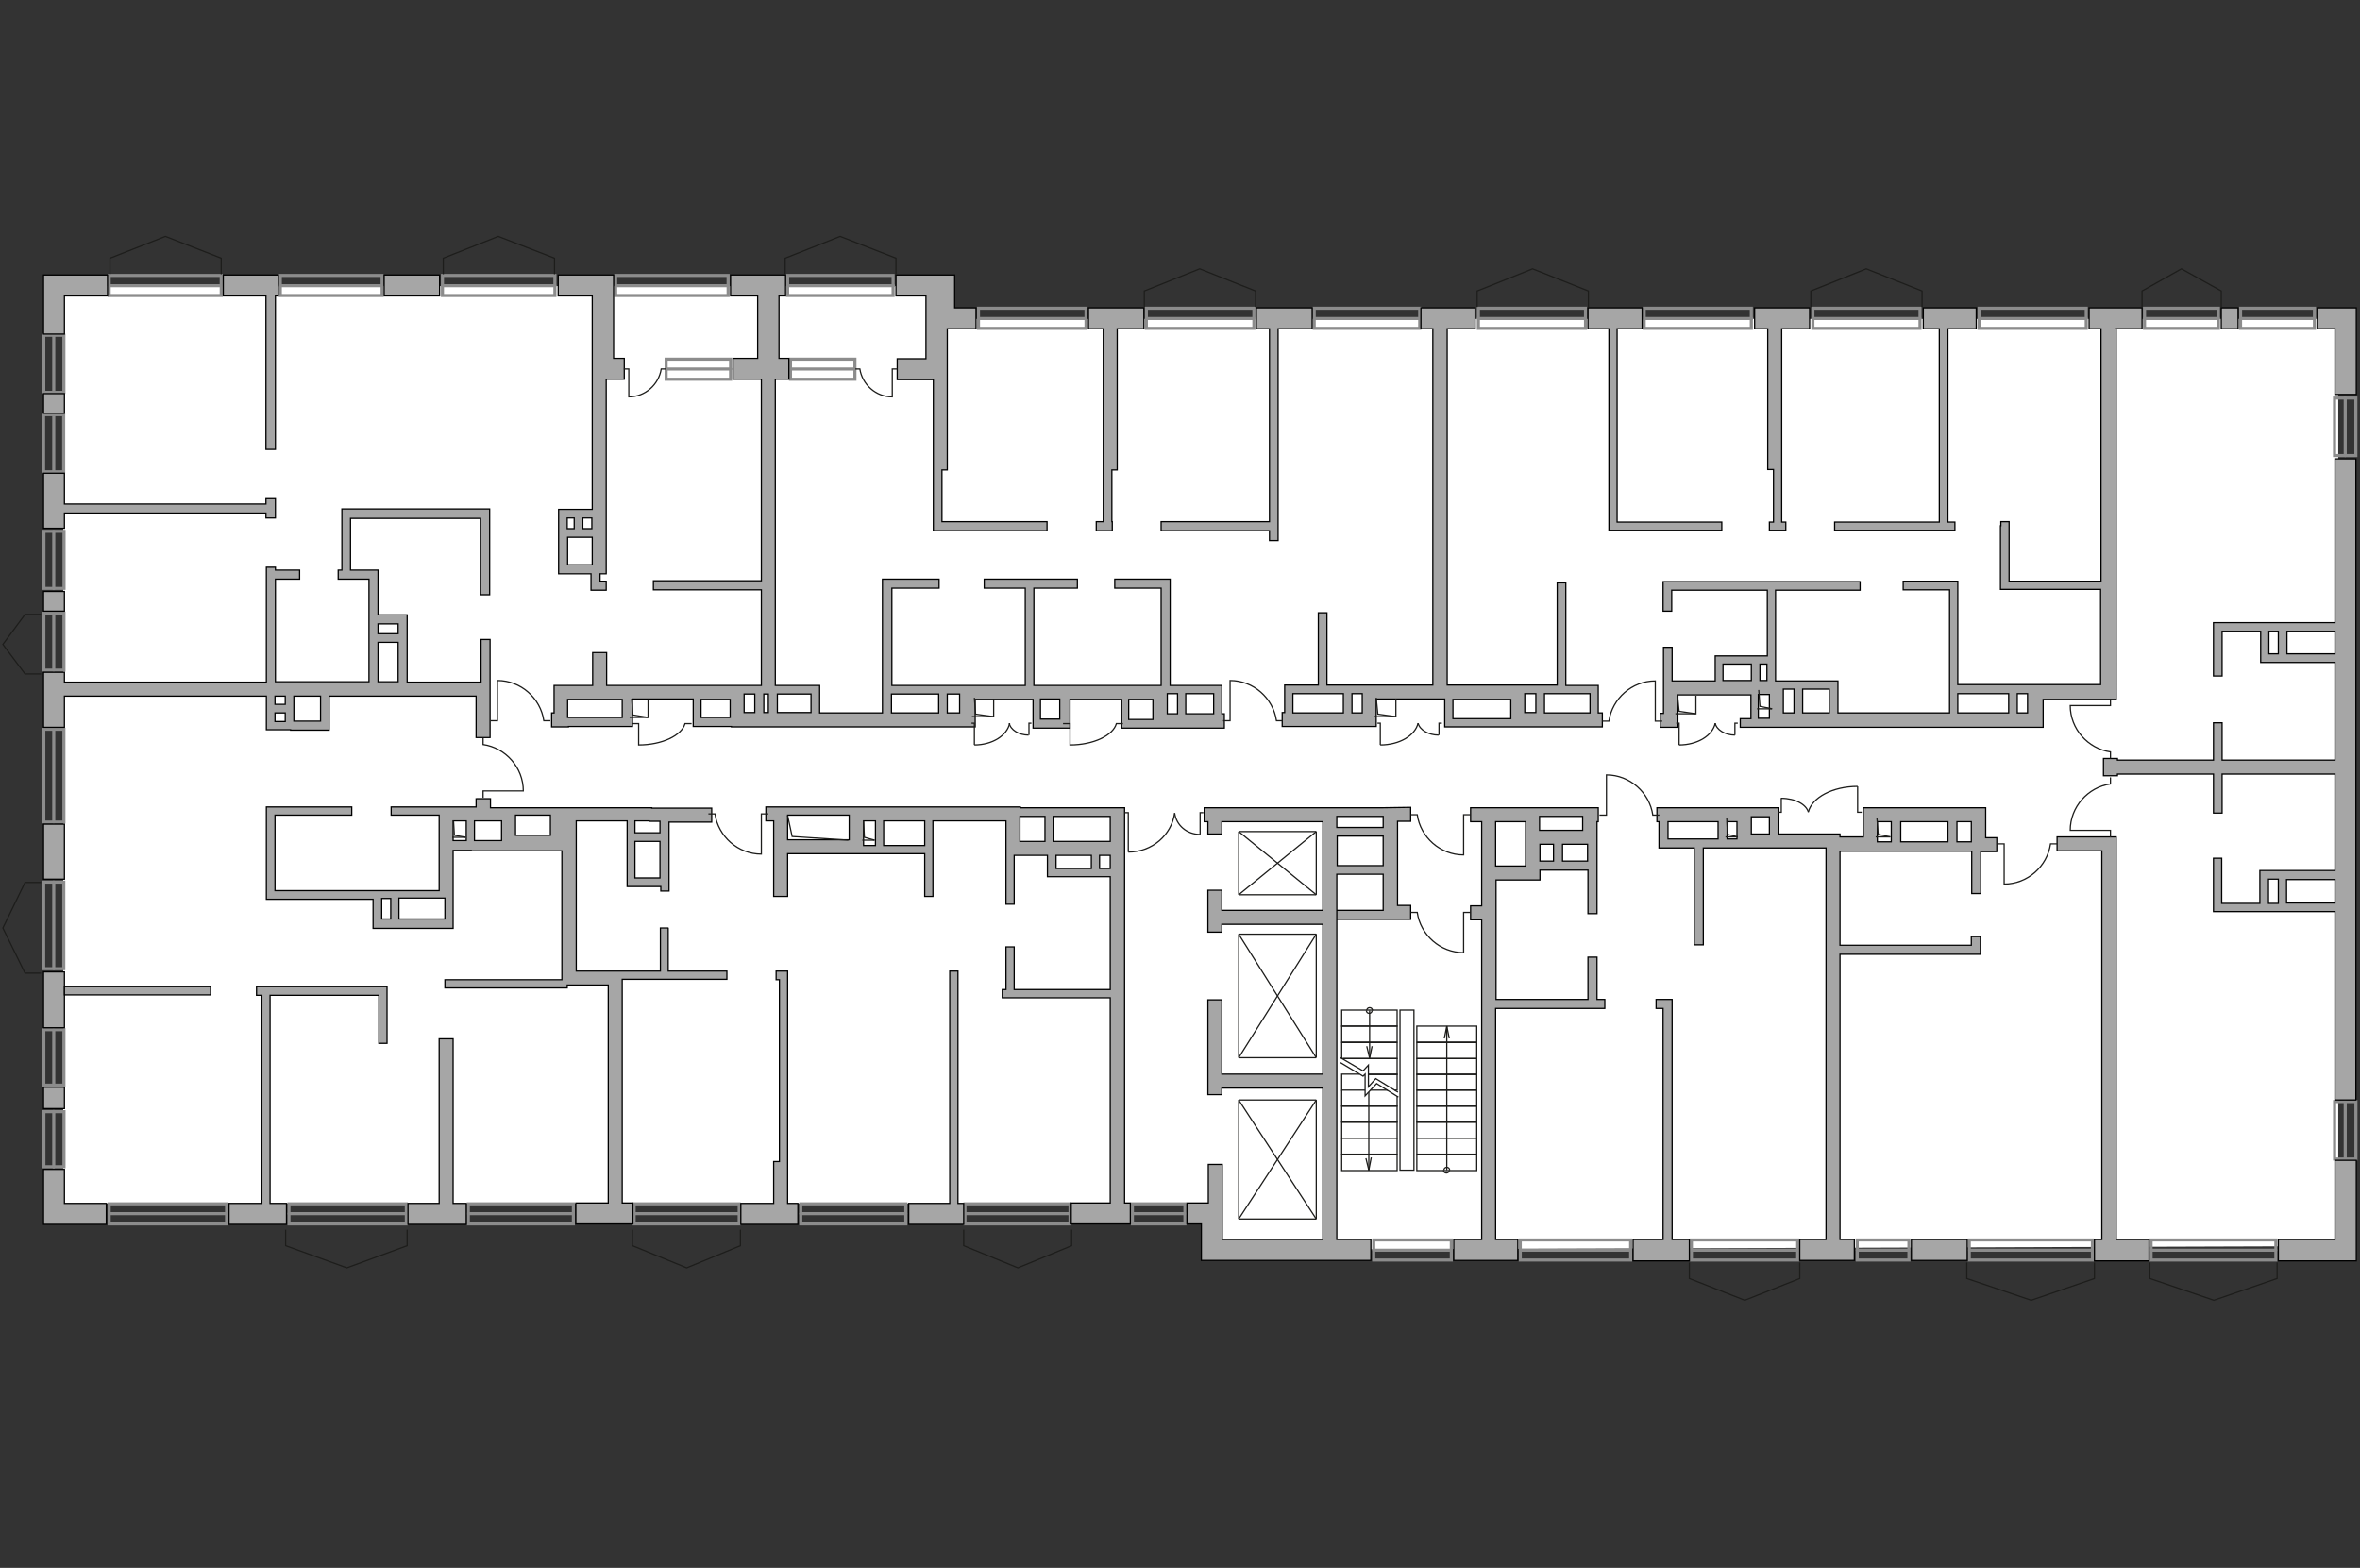 <?xml version="1.0" encoding="utf-8"?>
<!-- Generator: Adobe Illustrator 28.2.0, SVG Export Plug-In . SVG Version: 6.00 Build 0)  -->
<svg version="1.1" id="Слой_1" xmlns="http://www.w3.org/2000/svg" xmlns:xlink="http://www.w3.org/1999/xlink" x="0px" y="0px"
	 viewBox="0 0 575 382" style="enable-background:new 0 0 575 382;" xml:space="preserve">
<rect x="0" y="0" width="575" height="382" fill="#333333" stroke="none"/>
<style type="text/css">
	.st0{fill:#FFFFFF;}
	.st1{fill:none;stroke:#8C8C8C;stroke-width:0.75;stroke-linecap:round;stroke-miterlimit:10;}
	.st2{fill:#A6A6A6;stroke:#000000;stroke-width:0.3;stroke-miterlimit:22.926;}
	.st3{fill:none;stroke:#1D1D1B;stroke-width:0.3;stroke-miterlimit:22.926;}
</style>
<polygon id="bg" class="st0" points="569.7,77.7 230.3,77.7 230.3,69.7 15.4,69.7 15.4,293.2 292.6,293.2 297.3,304.5 569.7,303.6 
	"/>
<g id="windows">
	<g>
		<g>
			<rect x="70.4" y="293.3" class="st1" width="28.6" height="4.9"/>
			<line class="st1" x1="70.4" y1="295.7" x2="99" y2="295.7"/>
		</g>
		<g>
			<rect x="26.6" y="293.3" class="st1" width="28.6" height="4.9"/>
			<line class="st1" x1="26.6" y1="295.7" x2="55.2" y2="295.7"/>
		</g>
		<g>
			<rect x="26.6" y="67.1" class="st1" width="27.3" height="4.9"/>
			<line class="st1" x1="26.6" y1="69.6" x2="53.9" y2="69.6"/>
		</g>
		<g>
			<rect x="68.3" y="67.1" class="st1" width="24.8" height="4.9"/>
			<line class="st1" x1="68.3" y1="69.6" x2="93.1" y2="69.6"/>
		</g>
		<g>
			<rect x="107.8" y="67.1" class="st1" width="27.4" height="4.9"/>
			<line class="st1" x1="107.8" y1="69.6" x2="135.2" y2="69.6"/>
		</g>
		<g>
			<rect x="150" y="67.1" class="st1" width="27.4" height="4.9"/>
			<line class="st1" x1="150" y1="69.6" x2="177.4" y2="69.6"/>
		</g>
		<g>
			<rect x="162.3" y="87.5" class="st1" width="15.7" height="4.9"/>
			<line class="st1" x1="162.3" y1="89.9" x2="178" y2="89.9"/>
		</g>
		<g>
			<rect x="192.6" y="87.5" class="st1" width="15.7" height="4.9"/>
			<line class="st1" x1="192.6" y1="89.9" x2="208.3" y2="89.9"/>
		</g>
		<g>
			<rect x="191.9" y="67.1" class="st1" width="25.7" height="4.9"/>
			<line class="st1" x1="191.9" y1="69.6" x2="217.7" y2="69.6"/>
		</g>
		<g>
			<rect x="238.4" y="75.1" class="st1" width="26.2" height="4.9"/>
			<line class="st1" x1="238.4" y1="77.6" x2="264.6" y2="77.6"/>
		</g>
		<g>
			<rect x="279.3" y="75.1" class="st1" width="26.2" height="4.9"/>
			<line class="st1" x1="279.3" y1="77.6" x2="305.5" y2="77.6"/>
		</g>
		<g>
			<rect x="320.2" y="75.1" class="st1" width="25.7" height="4.9"/>
			<line class="st1" x1="320.2" y1="77.6" x2="345.9" y2="77.6"/>
		</g>
		<g>
			<rect x="360.2" y="75.1" class="st1" width="26.1" height="4.9"/>
			<line class="st1" x1="360.2" y1="77.6" x2="386.3" y2="77.6"/>
		</g>
		<g>
			<rect x="400.6" y="75.1" class="st1" width="26.1" height="4.9"/>
			<line class="st1" x1="400.6" y1="77.6" x2="426.8" y2="77.6"/>
		</g>
		<g>
			<rect x="441.7" y="75.1" class="st1" width="26.1" height="4.9"/>
			<line class="st1" x1="441.7" y1="77.6" x2="467.8" y2="77.6"/>
		</g>
		<g>
			<rect x="482.2" y="75.1" class="st1" width="26.1" height="4.9"/>
			<line class="st1" x1="482.2" y1="77.6" x2="508.3" y2="77.6"/>
		</g>
		<g>
			<rect x="522.5" y="75.1" class="st1" width="18" height="4.9"/>
			<line class="st1" x1="522.5" y1="77.6" x2="540.5" y2="77.6"/>
		</g>
		<g>
			<rect x="545.9" y="75.1" class="st1" width="18" height="4.9"/>
			<line class="st1" x1="545.9" y1="77.6" x2="563.9" y2="77.6"/>
		</g>
		<g>
			<rect x="114.1" y="293.3" class="st1" width="25.6" height="4.9"/>
			<line class="st1" x1="114.1" y1="295.7" x2="139.7" y2="295.7"/>
		</g>
		<g>
			<rect x="154.5" y="293.3" class="st1" width="25.6" height="4.9"/>
			<line class="st1" x1="154.5" y1="295.7" x2="180.1" y2="295.7"/>
		</g>
		<g>
			<rect x="195.1" y="293.3" class="st1" width="25.6" height="4.9"/>
			<line class="st1" x1="195.1" y1="295.7" x2="220.7" y2="295.7"/>
		</g>
		<g>
			<rect x="235.1" y="293.3" class="st1" width="25.6" height="4.9"/>
			<line class="st1" x1="235.1" y1="295.7" x2="260.7" y2="295.7"/>
		</g>
		<g>
			<rect x="334.7" y="302.1" class="st1" width="18.9" height="4.9"/>
			<line class="st1" x1="334.7" y1="304.6" x2="353.6" y2="304.6"/>
		</g>
		<g>
			<rect x="370.4" y="302.1" class="st1" width="26.9" height="4.9"/>
			<line class="st1" x1="370.4" y1="304.6" x2="397.3" y2="304.6"/>
		</g>
		<g>
			<rect x="412.1" y="302.1" class="st1" width="25.9" height="4.9"/>
			<line class="st1" x1="412.1" y1="304.6" x2="438" y2="304.6"/>
		</g>
		<g>
			<rect x="452.5" y="302.1" class="st1" width="12.6" height="4.9"/>
			<line class="st1" x1="452.5" y1="304.6" x2="465" y2="304.6"/>
		</g>
		<g>
			<rect x="479.8" y="302.1" class="st1" width="30" height="4.9"/>
			<line class="st1" x1="479.8" y1="304.6" x2="509.7" y2="304.6"/>
		</g>
		<g>
			<rect x="524.1" y="302.1" class="st1" width="30.4" height="4.9"/>
			<line class="st1" x1="524.1" y1="304.6" x2="554.5" y2="304.6"/>
		</g>
		<g>
			<rect x="275.9" y="293.3" class="st1" width="12.8" height="4.9"/>
			<line class="st1" x1="275.9" y1="295.7" x2="288.7" y2="295.7"/>
		</g>
		<g>
			
				<rect x="6.4" y="275.1" transform="matrix(-1.592938e-08 -1 1 -1.592938e-08 -264.405 290.66)" class="st1" width="13.4" height="4.9"/>
			<line class="st1" x1="13.1" y1="284.3" x2="13.1" y2="270.8"/>
		</g>
		<g>
			
				<rect x="6.4" y="255.2" transform="matrix(-1.584888e-08 -1 1 -1.584888e-08 -244.524 270.78)" class="st1" width="13.5" height="4.9"/>
			<line class="st1" x1="13.1" y1="264.4" x2="13.1" y2="250.9"/>
		</g>
		<g>
			
				<rect x="6.2" y="153.9" transform="matrix(-1.542899e-08 -1 1 -1.542899e-08 -143.215 169.471)" class="st1" width="13.9" height="4.9"/>
			<line class="st1" x1="13.1" y1="163.3" x2="13.1" y2="149.4"/>
		</g>
		<g>
			
				<rect x="6.2" y="134" transform="matrix(-1.542899e-08 -1 1 -1.542899e-08 -123.296 149.552)" class="st1" width="13.9" height="4.9"/>
			<line class="st1" x1="13.1" y1="143.4" x2="13.1" y2="129.5"/>
		</g>
		<g>
			
				<rect x="6.2" y="105.5" transform="matrix(-1.542899e-08 -1 1 -1.542899e-08 -94.882 121.138)" class="st1" width="13.9" height="4.9"/>
			<line class="st1" x1="13.1" y1="115" x2="13.1" y2="101.1"/>
		</g>
		<g>
			
				<rect x="6.2" y="86.2" transform="matrix(-1.542899e-08 -1 1 -1.542899e-08 -75.532 101.788)" class="st1" width="13.9" height="4.9"/>
			<line class="st1" x1="13.1" y1="95.6" x2="13.1" y2="81.7"/>
		</g>
		<g>
			
				<rect x="2.6" y="223" transform="matrix(-1.015073e-08 -1 1 -1.015073e-08 -212.359 238.615)" class="st1" width="21.1" height="4.9"/>
			<line class="st1" x1="13.1" y1="236" x2="13.1" y2="214.9"/>
		</g>
		<g>
			
				<rect x="1.8" y="186.5" transform="matrix(-9.462357e-09 -1 1 -9.462357e-09 -175.828 202.083)" class="st1" width="22.6" height="4.9"/>
			<line class="st1" x1="13.1" y1="200.3" x2="13.1" y2="177.6"/>
		</g>
	</g>
	<g>
		
			<rect x="564.4" y="101.3" transform="matrix(-1.612598e-08 -1 1 -1.612598e-08 467.493 675.396)" class="st1" width="14" height="5.2"/>
		<line class="st1" x1="571.4" y1="111" x2="571.4" y2="96.9"/>
	</g>
	<g>
		
			<rect x="564.4" y="272.7" transform="matrix(-1.612598e-08 -1 1 -1.612598e-08 296.107 846.782)" class="st1" width="14" height="5.2"/>
		<line class="st1" x1="571.4" y1="282.4" x2="571.4" y2="268.3"/>
	</g>
</g>
<g id="plan">
	<g>
		<polygon class="st2" points="15.7,284.9 10.6,284.9 10.6,298.3 25.9,298.3 25.9,293.2 15.7,293.2 		"/>
		<rect x="10.6" y="264.9" class="st2" width="5.1" height="5.2"/>
		<rect x="10.6" y="144.1" class="st2" width="5.1" height="4.8"/>
		<rect x="10.6" y="95.9" class="st2" width="5.1" height="4.8"/>
		<rect x="10.6" y="236.8" class="st2" width="5.1" height="13.6"/>
		<rect x="10.6" y="200.8" class="st2" width="5.1" height="13.4"/>
		<path class="st2" d="M15.7,169.6h49.2v8.2h5.9v0.1h9.4v-8.3H116v10.1h3.4v-13h0v-10.9h-2.2v10.4h-18v-9.6h0V152h0v-2.2h-7.1
			l0-10.9h-6.7v-12.6h31.7v18.6h2.2V124H83.3v14.9h-0.9v2.2h1.1v0h6.4l0,10.9h0v4.5h0v9.6H67.1v-25H73v-2.2h-5.9v-0.7h-2.2v28H15.7
			v-2.4h-5.1v13.4h5.1V169.6z M69.5,169.6v2H67v-2H69.5z M67,175.8v-2.1h2.5v2.1H67z M78.1,175.7h-6.5v-6.1h6.5V175.7z M97,152v2.4
			h-4.9V152H97z M92.1,156.5H97v9.6h-4.9V156.5z"/>
		<polygon class="st2" points="15.7,125 64.8,125 64.8,126.2 67.1,126.2 67.1,121.5 64.8,121.5 64.8,122.8 15.7,122.8 15.7,115.3 
			10.6,115.3 10.6,128.7 15.7,128.7 		"/>
		<polygon class="st2" points="15.7,72.1 26.2,72.1 26.2,67 10.6,67 10.6,81.4 15.7,81.4 		"/>
		<rect x="93.6" y="67" class="st2" width="13.5" height="5.1"/>
		<rect x="541.2" y="75" class="st2" width="4.1" height="5.1"/>
		<g>
			<polygon class="st2" points="564.6,75 564.6,80.1 568.9,80.1 568.9,96.1 574.1,96.1 574.1,75 			"/>
			<g>
				<polygon class="st2" points="568.9,282.7 568.9,302 555.1,302 555.1,307.2 574.1,307.2 574.1,282.7 				"/>
				<path class="st2" d="M539.3,209.1v13h29.6v45.9h5.1V111.8h-5.1v39.9h-29.6v13h2.1v-10.9h9.4v7.6h5.5h0.9h11.7v23.8h-27.5v-9.1
					h-2.1v9.1h-23.4v-0.4h-3.4v4.2h3.4v-0.4h23.4v9.5h2.1v-9.5h27.5v23.5h-11.8v0h-6.5v8h-9.3v-11H539.3z M555.1,159.3h-2.3v-5.5
					h2.3V159.3z M557.2,159.3v-5.5h11.7v5.5H557.2z M557.1,214.3h11.8v5.7h-11.8V214.3z M552.7,214.2h2.4v5.9h-2.4V214.2z"/>
			</g>
		</g>
		<rect x="465.7" y="302" class="st2" width="13.6" height="5.1"/>
		<polygon class="st2" points="110.4,253.1 107,253.1 107,293.2 99.4,293.2 99.4,298.3 113.6,298.3 113.6,293.2 110.4,293.2 		"/>
		<path class="st2" d="M144.2,124.1h-8.1v5.8h0v9.9h7.9v4h3.7v-2.2h-1.5v-1.8h1.5V92.4h4.4v-5.1h-2.6V70.8h0V67h-13.5v5.1h8.3V124.1
			z M144.2,128.8h-2.2v-2.6h2.2V128.8z M138.2,126.2h1.7v2.6h-1.7V126.2z M138.3,130.9h6v6.7h-6V130.9z"/>
		<path class="st2" d="M298.3,177.3v-3.4h-0.6V169h0V167h-8.8v0h-3.8v-25.9h-13.5v2.2h11.3v23.7h-31v-23.7h10.6v-2.2h-10.6h-0.3
			h-11.8v2.2h10v23.7h-15.9v0h-4.5h-0.6h-11.5v-23.7h11.5v-2.2H215v32.6h-0.3h-15V167h-10.3h-0.5V92.4h3.3v-5.1h-2.4V72.1h1.6V67
			H178v5.1h6.6v15.2h-6v5.1h6.9v49.1h-26.3v2.2h26.3V167h-4.1v0h-33.6v-8h-3.4v8h-9.4v6.7h-0.6v3.4h4.1V177h15.6v-6.7h14.8v6.7h9.3
			v0.1h36.8h1.2h21.4v-6.7h14.1v7h9v-7h12.6v7h8.6v0H298.3z M197.6,169.1v4.5h-8.2v-4.5H197.6z M187.2,169.1v4.5h-1.1v-4.5H187.2z
			 M151.6,174.8h-13.3v-4.4h10.3v0h3V174.8z M170.8,174.8v-4.4h7.1v4.4H170.8z M181.3,169.1h2.6v4.5h-2.6V169.1z M228.7,169.1v4.6
			h-11.5v-4.6H228.7z M230.8,173.7v-4.6h3v4.6H230.8z M295.7,169v4.9h-6.8V169H295.7z M286.9,173.9h-2.5V169h2.5V173.9z
			 M258.2,175.2h-4.7v-4.9h4.7V175.2z M275,170.4h5.9v4.9H275V170.4z"/>
		<polygon class="st2" points="268.8,114.5 268.8,114.5 268.8,127.1 267.1,127.1 267.1,129.3 268.8,129.3 269.9,129.3 271,129.3 
			271,127.1 270.9,127.1 270.9,114.5 272.2,114.5 272.2,80.1 278.7,80.1 278.7,75 265.2,75 265.2,80.1 268.8,80.1 		"/>
		<polygon class="st2" points="191.9,290.3 191.9,290.3 191.9,236.6 189.1,236.6 189.1,238.7 189.9,238.7 189.9,283 188.5,283 
			188.5,293.2 180.5,293.2 180.5,298.3 194.4,298.3 194.4,293.2 191.9,293.2 		"/>
		<path class="st2" d="M274,196.8h-3.4v0h-22v-0.2h-3.2h-1.7h-36.5v0h-15.2v0h-5.4v3.4h1.9v4.6v2.9v10.9h3.4v-10.4h18.4v0h8.8h1h5.2
			v10.4h2V208v-0.2V200h16.3h1.5v8.4h0v11.9h2v-11.9h8.1v5.2h10.7h2.3h2.3v27.5h-23.4v-10.4h-2v10.4h-0.9v2h0.9h0.5h24.9v50H261v5.1
			h14.4v-5.1H274V196.8z M191.9,204.6v-6h15v6H191.9z M210.4,200h2.9v6h-2.9V200z M225.3,206h-6.2h-3.8v-6h10V206z M270.5,205h-13.9
			v-6.1h13.9V205z M248.5,198.9h6.1v6.1h-6.1V198.9z M257.3,211.6v-3.2h8.6v3.2H257.3z M268.2,211.6h-0.3v-3.2h2.6v3.2H268.2z"/>
		<path class="st2" d="M337,196.8h-11.3v0h-32.3v3.4h0.9v3h3.4v-3h24.6v21.6h-24.6v-4.9h-3.4v10.2h3.4v-1.9h24.6v36.5h-24.6v-18.1
			h-3.4v23.1h3.4v-1.6h24.6V302h-24.5v-8.9h0v-9.4h-3.4v9.4h-5.2v5.1h3.5v8.9H334V302h-8.3v-89H337v8.8h-11.3v2.2H337v0h6.7v-3.4
			h-3.2v-20.5h3.2v-3.4L337,196.8L337,196.8z M337,198.9v2.7h-11.3v-2.7H337z M325.8,210.9v-7.2H337v7.2H325.8z"/>
		<path class="st2" d="M483.7,196.8H454v7.1h-5.7v-0.7h-14.9v-6.4h-6.9v0h-22.8v3.4h0.5v6.4h8.6v23.6h2.2v-23.6h9.3v0h20.6V302h-6.4
			v5.1h13.3V302h-3.5v-69.5h34.2v-4.3h-2.2v2.1h-32v-22.9h9.2v0h4.9h0.8h13.1h0.6h3.5v10.3h2.2v-10.2h3.9v-3.4h-2.7V196.8z
			 M423.2,204.4h-2.4v-4.2h2.4V204.4z M406.4,200.2h12.2v4.2h-12.2V200.2z M426.7,199h4.4v4.2h-4.4V199z M457.4,205.1v-4.9h3.4v4.9
			H457.4z M463.1,205.1v-4.9h11.5v4.9H463.1z M476.8,200.2h3.5v4.9h-3.5V200.2z"/>
		<polygon class="st2" points="515.6,203.9 501.2,203.9 501.2,207.3 512.1,207.3 512.1,302 510.3,302 510.3,307.2 523.6,307.2 
			523.6,302 515.6,302 		"/>
		<polygon class="st2" points="430.7,114.4 432.1,114.4 432.1,127.2 431.1,127.2 431.1,129.2 433.5,129.2 434.1,129.2 435.1,129.2 
			435.1,127.2 434.1,127.2 434.1,114.4 434.1,114.4 434.1,80.1 440.9,80.1 440.9,75 427.5,75 427.5,80.1 430.7,80.1 		"/>
		<path class="st2" d="M515.3,80.1h6.6V75H509v5.1h2.9v61.5h-22.4v-14.5h-2v1h-0.1v15.5h24.4v23.2h-17.1v0h-8.4h-2.5H477v-25.2
			h-13.3v2.1H475v23.2v6.8h-27.2v-7.8h-8.5h-0.7h-4v0h-2v-6.1h0v-16h20.6v-2.1h-20.6h-0.4h-27v7.2h2.1v-5.1h23.3v16h-3.7v0h-9v6.1
			h-10.5v-8.2h-2.1v8.2h0v7.9h-0.8v3.4h4.3v-7.9h17.8v5.8h-2.6v2.1h2.6h0.6h5.1v0h43.4h0.6h21.5v-6.8h17.8V80.1z M485,169h1.4h3v4.7
			H477V169H485z M445.7,167.9v5.8h-6.5v-5.8H445.7z M430.5,161.8v4h-1.7v-4H430.5z M419.8,161.8h6.9v4h-6.9V161.8z M428.4,169.2h2.7
			v5.8h-2.7V169.2z M434.5,167.9h2.6v5.8h-2.6V167.9z M491.5,173.7V169h2.5v4.7H491.5z"/>
		<polygon class="st2" points="64.8,109.5 67.1,109.5 67.1,72.1 67.8,72.1 67.8,67 54.4,67 54.4,72.1 64.8,72.1 		"/>
		<polygon class="st2" points="309.3,131.7 311.4,131.7 311.4,80.1 319.7,80.1 319.7,75 306.1,75 306.1,80.1 309.3,80.1 
			309.3,127.1 282.9,127.1 282.9,129.3 309.3,129.3 		"/>
		<path class="st2" d="M369.6,177.1L369.6,177.1l20.8,0v-3.4h-1v-6.7h-7.9V142h-2.1v24.9h-8v0h-18.8V80.1h6.8V75h-13.2v5.1h2.9v86.8
			h-15.7v0h-10.1v-17.6h-2.1v17.6H313v6.7h-0.6v3.4h22.9v-6.7H352v6.8H369.6z M315.1,169h8v0h4.2v4.7h-12.3V169z M329.4,173.7V169
			h2.5v4.7H329.4z M387.4,173.7h-11.1V169h11.1V173.7z M374.2,169v4.6h-2.7V169H374.2z M368.1,175.1H354v-4.7h14.1V175.1z"/>
		<polygon class="st2" points="233.4,236.6 231.4,236.6 231.4,293.2 221.4,293.2 221.4,298.3 234.8,298.3 234.8,293.2 233.4,293.2 
					"/>
		<polygon class="st2" points="62.5,242.5 63.8,242.5 63.8,293.2 55.8,293.2 55.8,298.3 69.8,298.3 69.8,293.2 65.8,293.2 
			65.8,242.5 92.3,242.5 92.3,254.2 94.3,254.2 94.3,240.4 62.5,240.4 		"/>
		<rect x="15.7" y="240.4" class="st2" width="35.6" height="2"/>
		<path class="st2" d="M389.1,233.2h-2.2v10.3h-22.4v-19.4v-0.6v-9.1h10.7v-2.4h11.7v10.6h2.2v-16.9h0v-5.5h0.3v-3.4h-3.7v0h-10.5v0
			h-10.7h-0.3h-5.9v3.4h2.7v20.5h-2.7v3.4h2.7V302h-6.8v5.1h15.6V302h-5.4v-56.3H388h1.1h1.9v-2.2h-1.9V233.2z M375.2,205.7h3.3v4.1
			h-3.3V205.7z M386.8,209.8h-6.1v-4.1h6.1V209.8z M385.6,198.9v3.4h-10.5v-3.4H385.6z M371.7,200.2V211h-7.3v-10.8H371.7z"/>
		<polygon class="st2" points="407.4,243.5 403.5,243.5 403.5,245.7 405.2,245.7 405.2,302 397.9,302 397.9,307.2 411.6,307.2 
			411.6,302 407.4,302 		"/>
		<polygon class="st2" points="225.6,87.4 218.6,87.4 218.6,92.5 227.4,92.5 227.4,114.5 227.4,114.5 227.4,129.3 255.1,129.3 
			255.1,127.1 229.5,127.1 229.5,114.5 230.8,114.5 230.8,80.1 237.8,80.1 237.8,75 232.6,75 232.6,67 218.3,67 218.3,72.1 
			225.6,72.1 		"/>
		<polygon class="st2" points="419.5,129.2 419.5,127.2 394,127.2 394,80.1 400.1,80.1 400.1,75 386.9,75 386.9,80.1 392,80.1 
			392,129.2 393,129.2 393,129.2 		"/>
		<polygon class="st2" points="476.3,127.2 474.6,127.2 474.6,80.1 481.5,80.1 481.5,75 468.6,75 468.6,80.1 472.5,80.1 
			472.5,127.2 447,127.2 447,129.2 476.3,129.2 		"/>
		<path class="st2" d="M162.9,226.1h-2v10.5h-9.2v0h-11.3V200h12.4v4.4v0.6v11h8.2v1.1h2v-12v-0.3v-4.5h10.4v-3.4h-14.6v-0.1h-20.9
			h-0.9h-2.8v0h-8.5v0h-6.2v-2.2H116v2H95.3v2H107v18.4H96.5v0l-29.5,0v-18.4h18.7v-2H64.9v22.5l26,0v7.1h5.6h0.7h13.2v-7.2h0v-11.8
			h4.4v0.1h9.7v0h12.4v31.4h-28.5v2h29.8V240h10v53.1h-7.9v5.1h13.9v-5.1h-2.6v-54.5h25.5v-2h-14.3V226.1z M160.8,213.9h-6.1v-8.9
			h6.1V213.9z M160.8,202.9h-6.1V200h3.5v0.1h2.6V202.9z M95.1,223.9H93v-5h2.2V223.9z M122.2,204.8h-6.6V200h6.6V204.8z
			 M97.2,223.9v-5.1h11.2v5.1H97.2z M110.4,204.8V200h3.2v4.8H110.4z M125.6,203.5v-4.9h8.5v4.9H125.6z"/>
	</g>
	<g>
		<g>
			<polyline class="st3" points="191.9,198.7 193,203.8 206.7,204.7 			"/>
			<g>
				<polyline class="st3" points="210.4,200 210.6,204 213.1,204.7 				"/>
				<line class="st3" x1="213.1" y1="204.7" x2="210.1" y2="204.7"/>
			</g>
			<g>
				<polyline class="st3" points="420.7,199.3 420.9,203.3 423.4,203.9 				"/>
				<line class="st3" x1="423.4" y1="203.9" x2="420.4" y2="203.9"/>
			</g>
			<g>
				<polyline class="st3" points="457.3,199.3 457.6,203.3 460.6,203.9 				"/>
				<line class="st3" x1="460.5" y1="203.9" x2="457" y2="203.9"/>
			</g>
			<g>
				<polyline class="st3" points="428.5,168.1 428.8,172.1 431.8,172.7 				"/>
				<line class="st3" x1="431.7" y1="172.7" x2="428.1" y2="172.7"/>
			</g>
			<g>
				<polyline class="st3" points="335.3,170 335.7,174 340.1,174.6 340.1,170.2 				"/>
				<line class="st3" x1="340" y1="174.6" x2="334.8" y2="174.6"/>
			</g>
			<g>
				<polyline class="st3" points="408.7,169.3 409.1,173.3 413.2,173.9 413.2,169.5 				"/>
				<line class="st3" x1="413.2" y1="173.9" x2="408.2" y2="173.9"/>
			</g>
			<g>
				<polyline class="st3" points="237.4,170 237.7,174 242.1,174.6 242.1,170.2 				"/>
				<line class="st3" x1="242" y1="174.6" x2="236.8" y2="174.6"/>
			</g>
			<g>
				<polyline class="st3" points="153.9,170.2 154.2,174.2 157.9,174.8 157.9,170.4 				"/>
				<line class="st3" x1="157.9" y1="174.8" x2="153.4" y2="174.8"/>
			</g>
			<g>
				<polyline class="st3" points="110.5,200 110.7,203.5 113.5,204 				"/>
				<line class="st3" x1="113.4" y1="204" x2="110.2" y2="204"/>
			</g>
		</g>
		<g>
			<line class="st3" x1="301.8" y1="227.6" x2="320.7" y2="227.6"/>
			<line class="st3" x1="320.7" y1="227.6" x2="320.7" y2="257.6"/>
			<line class="st3" x1="320.7" y1="257.7" x2="301.8" y2="257.7"/>
			<line class="st3" x1="301.8" y1="257.7" x2="301.8" y2="227.6"/>
			<line class="st3" x1="301.8" y1="257.7" x2="320.7" y2="227.6"/>
			<line class="st3" x1="320.7" y1="257.7" x2="301.8" y2="227.6"/>
		</g>
		<g>
			<line class="st3" x1="301.8" y1="202.6" x2="320.7" y2="202.6"/>
			<line class="st3" x1="320.7" y1="202.6" x2="320.7" y2="218"/>
			<line class="st3" x1="320.7" y1="218" x2="301.8" y2="218"/>
			<line class="st3" x1="301.8" y1="218" x2="301.8" y2="202.6"/>
			<line class="st3" x1="301.8" y1="218" x2="320.7" y2="202.6"/>
			<line class="st3" x1="320.7" y1="218" x2="301.8" y2="202.6"/>
		</g>
		<g>
			<line class="st3" x1="301.8" y1="268" x2="320.7" y2="268"/>
			<line class="st3" x1="320.7" y1="268" x2="320.7" y2="297"/>
			<line class="st3" x1="320.7" y1="297" x2="301.8" y2="297"/>
			<line class="st3" x1="301.8" y1="297" x2="301.8" y2="268"/>
			<line class="st3" x1="301.8" y1="297" x2="320.7" y2="268"/>
			<line class="st3" x1="320.7" y1="297" x2="301.8" y2="268"/>
		</g>
		<path class="st3" d="M134.1,175.6h-1.6c-0.8-5.5-5.6-9.8-11.3-9.8v9.8l-1.7,0"/>
		<path class="st3" d="M312.5,175.6H311c-0.8-5.5-5.6-9.8-11.3-9.8v9.8l-1.7,0"/>
		<path class="st3" d="M404.3,198.6h-1.6c-0.8-5.5-5.6-9.8-11.3-9.8v9.8l-1.7,0"/>
		<path class="st3" d="M501.2,205.6h-1.6c-0.8,5.5-5.6,9.8-11.3,9.8v-9.8l-1.7,0"/>
		<path class="st3" d="M117.7,179.8v1.6c5.5,0.8,9.8,5.6,9.8,11.3h-9.8l0,1.7"/>
		<path class="st3" d="M172.6,198.3h1.6c0.8,5.5,5.6,9.8,11.3,9.8v-9.8l1.7,0"/>
		<path class="st3" d="M390.4,175.7h1.6c0.8-5.5,5.6-9.8,11.3-9.8v9.8l1.7,0"/>
		<path class="st3" d="M343.7,198.5h1.6c0.8,5.5,5.6,9.8,11.3,9.8v-9.8l1.7,0"/>
		<path class="st3" d="M343.7,222.3h1.6c0.8,5.5,5.6,9.8,11.3,9.8v-9.8l1.7,0"/>
		<path class="st3" d="M514.2,184.8v-1.6c-5.5-0.8-9.8-5.6-9.8-11.3h9.8l0-1.7"/>
		<path class="st3" d="M514.2,189.4v1.6c-5.5,0.8-9.8,5.6-9.8,11.3h9.8l0,1.7"/>
		<g>
			<g>
				<polyline class="st3" points="292.4,203.3 292.4,198 293.2,198 				"/>
				<path class="st3" d="M286.2,198"/>
				<path class="st3" d="M286.2,198.1c0.4,3,3,5.2,6.2,5.2"/>
			</g>
			<g>
				<polyline class="st3" points="274.9,207.6 274.9,198 274,198 				"/>
				<path class="st3" d="M286.2,198"/>
				<path class="st3" d="M286.2,198.1c-0.8,5.4-5.5,9.5-11.3,9.5"/>
			</g>
		</g>
		<path class="st3" d="M208.4,89.9h1.1c0.6,3.8,3.9,6.8,7.9,6.8v-6.8l1.2,0"/>
		<path class="st3" d="M162.2,89.9h-1.1c-0.6,3.8-3.9,6.8-7.9,6.8v-6.8l-1.2,0"/>
		<g>
			<path class="st3" d="M273.6,176.3H272c-0.8,2.9-5.6,5.2-11.3,5.2v-5.2l-1.7,0"/>
			<path class="st3" d="M168.5,176.3h-1.6c-0.8,2.9-5.6,5.2-11.3,5.2v-5.2l-1.7,0"/>
			<g>
				<g>
					<polyline class="st3" points="250.7,179.1 250.7,176.2 251.3,176.2 					"/>
					<path class="st3" d="M245.9,176.2"/>
					<path class="st3" d="M245.9,176.2c0.3,1.6,2.3,2.9,4.7,2.9"/>
				</g>
				<g>
					<polyline class="st3" points="237.4,181.5 237.4,176.2 236.7,176.2 					"/>
					<path class="st3" d="M246,176.2"/>
					<path class="st3" d="M246,176.2c-0.6,3-4.2,5.3-8.6,5.3"/>
				</g>
			</g>
			<g>
				<g>
					<polyline class="st3" points="350.6,179.1 350.6,176.2 351.3,176.2 					"/>
					<path class="st3" d="M345.5,176.2"/>
					<path class="st3" d="M345.5,176.2c0.4,1.6,2.5,2.9,5,2.9"/>
				</g>
				<g>
					<polyline class="st3" points="336.3,181.5 336.3,176.2 335.6,176.2 					"/>
					<path class="st3" d="M345.5,176.2"/>
					<path class="st3" d="M345.5,176.2c-0.7,3-4.5,5.3-9.2,5.3"/>
				</g>
			</g>
			<g>
				<g>
					<polyline class="st3" points="422.7,179.1 422.7,176.2 423.4,176.2 					"/>
					<path class="st3" d="M417.9,176.2"/>
					<path class="st3" d="M417.9,176.2c0.3,1.6,2.4,2.9,4.8,2.9"/>
				</g>
				<g>
					<polyline class="st3" points="409.1,181.5 409.1,176.2 408.4,176.2 					"/>
					<path class="st3" d="M417.9,176.2"/>
					<path class="st3" d="M417.9,176.2c-0.6,3-4.3,5.3-8.8,5.3"/>
				</g>
			</g>
			<g>
				<g>
					<polyline class="st3" points="434,194.4 434,197.9 433.1,197.9 					"/>
					<path class="st3" d="M440.6,197.9"/>
					<path class="st3" d="M440.6,197.9c-0.5-1.9-3.2-3.4-6.6-3.4"/>
				</g>
				<g>
					<polyline class="st3" points="452.6,191.6 452.6,197.9 453.6,197.9 					"/>
					<path class="st3" d="M440.6,197.9"/>
					<path class="st3" d="M440.6,197.8c0.9-3.5,5.9-6.2,12-6.2"/>
				</g>
			</g>
		</g>
		<g>
			<polyline class="st3" points="340.6,266.1 340.1,265.8 335.2,262.8 333.4,264.8 333.4,259.5 332.1,260.9 326.6,257.7 			"/>
			<polyline class="st3" points="340.7,267.3 335.4,264 332.6,267 332.6,261.7 332.1,262.2 326.6,258.9 			"/>
			<rect x="345.2" y="261.7" class="st3" width="14.6" height="3.9"/>
			<rect x="345.2" y="265.6" class="st3" width="14.6" height="3.9"/>
			<rect x="345.2" y="269.5" class="st3" width="14.6" height="3.9"/>
			<rect x="345.2" y="250" class="st3" width="14.6" height="3.9"/>
			<rect x="345.2" y="254" class="st3" width="14.6" height="3.9"/>
			<rect x="345.2" y="257.9" class="st3" width="14.6" height="3.9"/>
			<rect x="345.2" y="273.4" class="st3" width="14.6" height="3.9"/>
			<rect x="345.2" y="277.3" class="st3" width="14.6" height="3.9"/>
			<rect x="345.2" y="281.3" class="st3" width="14.6" height="3.9"/>
			<polyline class="st3" points="339.8,265.6 340.4,265.6 340.4,261.7 333.5,261.7 			"/>
			<polyline class="st3" points="326.9,265.6 326.9,269.5 340.4,269.5 340.4,267.1 			"/>
			<line class="st3" x1="338.1" y1="265.6" x2="333.9" y2="265.6"/>
			<polyline class="st3" points="331.2,261.7 326.9,261.7 326.9,265.6 332.6,265.6 			"/>
			<rect x="326.9" y="269.5" class="st3" width="13.5" height="3.9"/>
			<rect x="326.9" y="273.4" class="st3" width="13.5" height="3.9"/>
			<rect x="326.9" y="246.1" class="st3" width="13.5" height="3.9"/>
			<rect x="326.9" y="250" class="st3" width="13.5" height="3.9"/>
			<rect x="326.9" y="254" class="st3" width="13.5" height="3.9"/>
			<polyline class="st3" points="333.4,261.8 340.4,261.8 340.4,257.9 327.2,257.9 			"/>
			<rect x="326.9" y="277.3" class="st3" width="13.5" height="3.9"/>
			<rect x="326.9" y="281.3" class="st3" width="13.5" height="3.9"/>
			<rect x="341.1" y="246.1" class="st3" width="3.4" height="39"/>
			<g>
				<g>
					<line class="st3" x1="332.8" y1="282.2" x2="333.5" y2="285.1"/>
					<line class="st3" x1="333.5" y1="285.1" x2="334.1" y2="282"/>
				</g>
				<line class="st3" x1="333.5" y1="266.1" x2="333.5" y2="285.2"/>
			</g>
			<g>
				<g>
					<g>
						<line class="st3" x1="333" y1="254.9" x2="333.7" y2="257.8"/>
						<line class="st3" x1="333.7" y1="257.8" x2="334.3" y2="254.9"/>
					</g>
					<line class="st3" x1="333.7" y1="246.2" x2="333.7" y2="257.1"/>
				</g>
				<g>
					<path class="st3" d="M334.3,246.2c0,0.4-0.3,0.7-0.7,0.7c-0.4,0-0.7-0.3-0.7-0.7"/>
					<path class="st3" d="M333,246.2c0-0.4,0.3-0.7,0.7-0.7c0.4,0,0.7,0.3,0.7,0.7"/>
				</g>
			</g>
			<g>
				<g>
					<g>
						<line class="st3" x1="353.1" y1="253" x2="352.5" y2="250"/>
						<line class="st3" x1="352.5" y1="250" x2="351.9" y2="253"/>
					</g>
					<line class="st3" x1="352.5" y1="285.1" x2="352.5" y2="250"/>
				</g>
				<g>
					<path class="st3" d="M351.8,285.1c0-0.4,0.3-0.7,0.7-0.7c0.4,0,0.7,0.3,0.7,0.7"/>
					<path class="st3" d="M353.1,285.1c0,0.4-0.3,0.7-0.7,0.7c-0.4,0-0.7-0.3-0.7-0.7"/>
				</g>
			</g>
		</g>
	</g>
	<g>
		<g>
			<polyline class="st3" points="26.8,66.8 26.8,62.9 40.3,57.6 53.9,62.9 53.9,66.8 			"/>
			<polyline class="st3" points="10,237.1 6.1,237.1 0.7,226.1 6.1,215 10,215 			"/>
			<polyline class="st3" points="99.2,299.6 99.2,303.5 84.5,308.9 69.6,303.5 69.6,299.6 			"/>
			<polyline class="st3" points="180.4,299.6 180.4,303.5 167.3,308.9 154.1,303.5 154.1,299.6 			"/>
			<polyline class="st3" points="261.1,299.6 261.1,303.5 248,308.9 234.8,303.5 234.8,299.6 			"/>
			<polyline class="st3" points="108,66.8 108,62.9 121.4,57.6 135.1,62.9 135.1,66.8 			"/>
			<polyline class="st3" points="191.3,66.8 191.3,62.9 204.7,57.6 218.3,62.9 218.3,66.8 			"/>
			<polyline class="st3" points="278.8,74.8 278.8,70.9 292.3,65.5 305.9,70.9 305.9,74.8 			"/>
			<polyline class="st3" points="359.9,74.8 359.9,70.9 373.4,65.5 387,70.9 387,74.8 			"/>
			<polyline class="st3" points="441.2,74.8 441.2,70.9 454.7,65.5 468.3,70.9 468.3,74.8 			"/>
			<polyline class="st3" points="521.9,74.8 521.9,70.9 531.5,65.5 541.2,70.9 541.2,74.8 			"/>
			<polyline class="st3" points="10,164.2 6.1,164.2 0.7,157 6.1,149.7 10,149.7 			"/>
		</g>
	</g>
	<g>
		<g>
			<polyline class="st3" points="438.5,307.6 438.5,311.5 425.1,316.8 411.6,311.5 411.6,307.6 			"/>
			<polyline class="st3" points="510.3,307.6 510.3,311.5 494.9,316.8 479.2,311.5 479.2,307.6 			"/>
			<polyline class="st3" points="554.8,307.6 554.8,311.5 539.4,316.8 523.8,311.5 523.8,307.6 			"/>
		</g>
	</g>
</g>
</svg>
